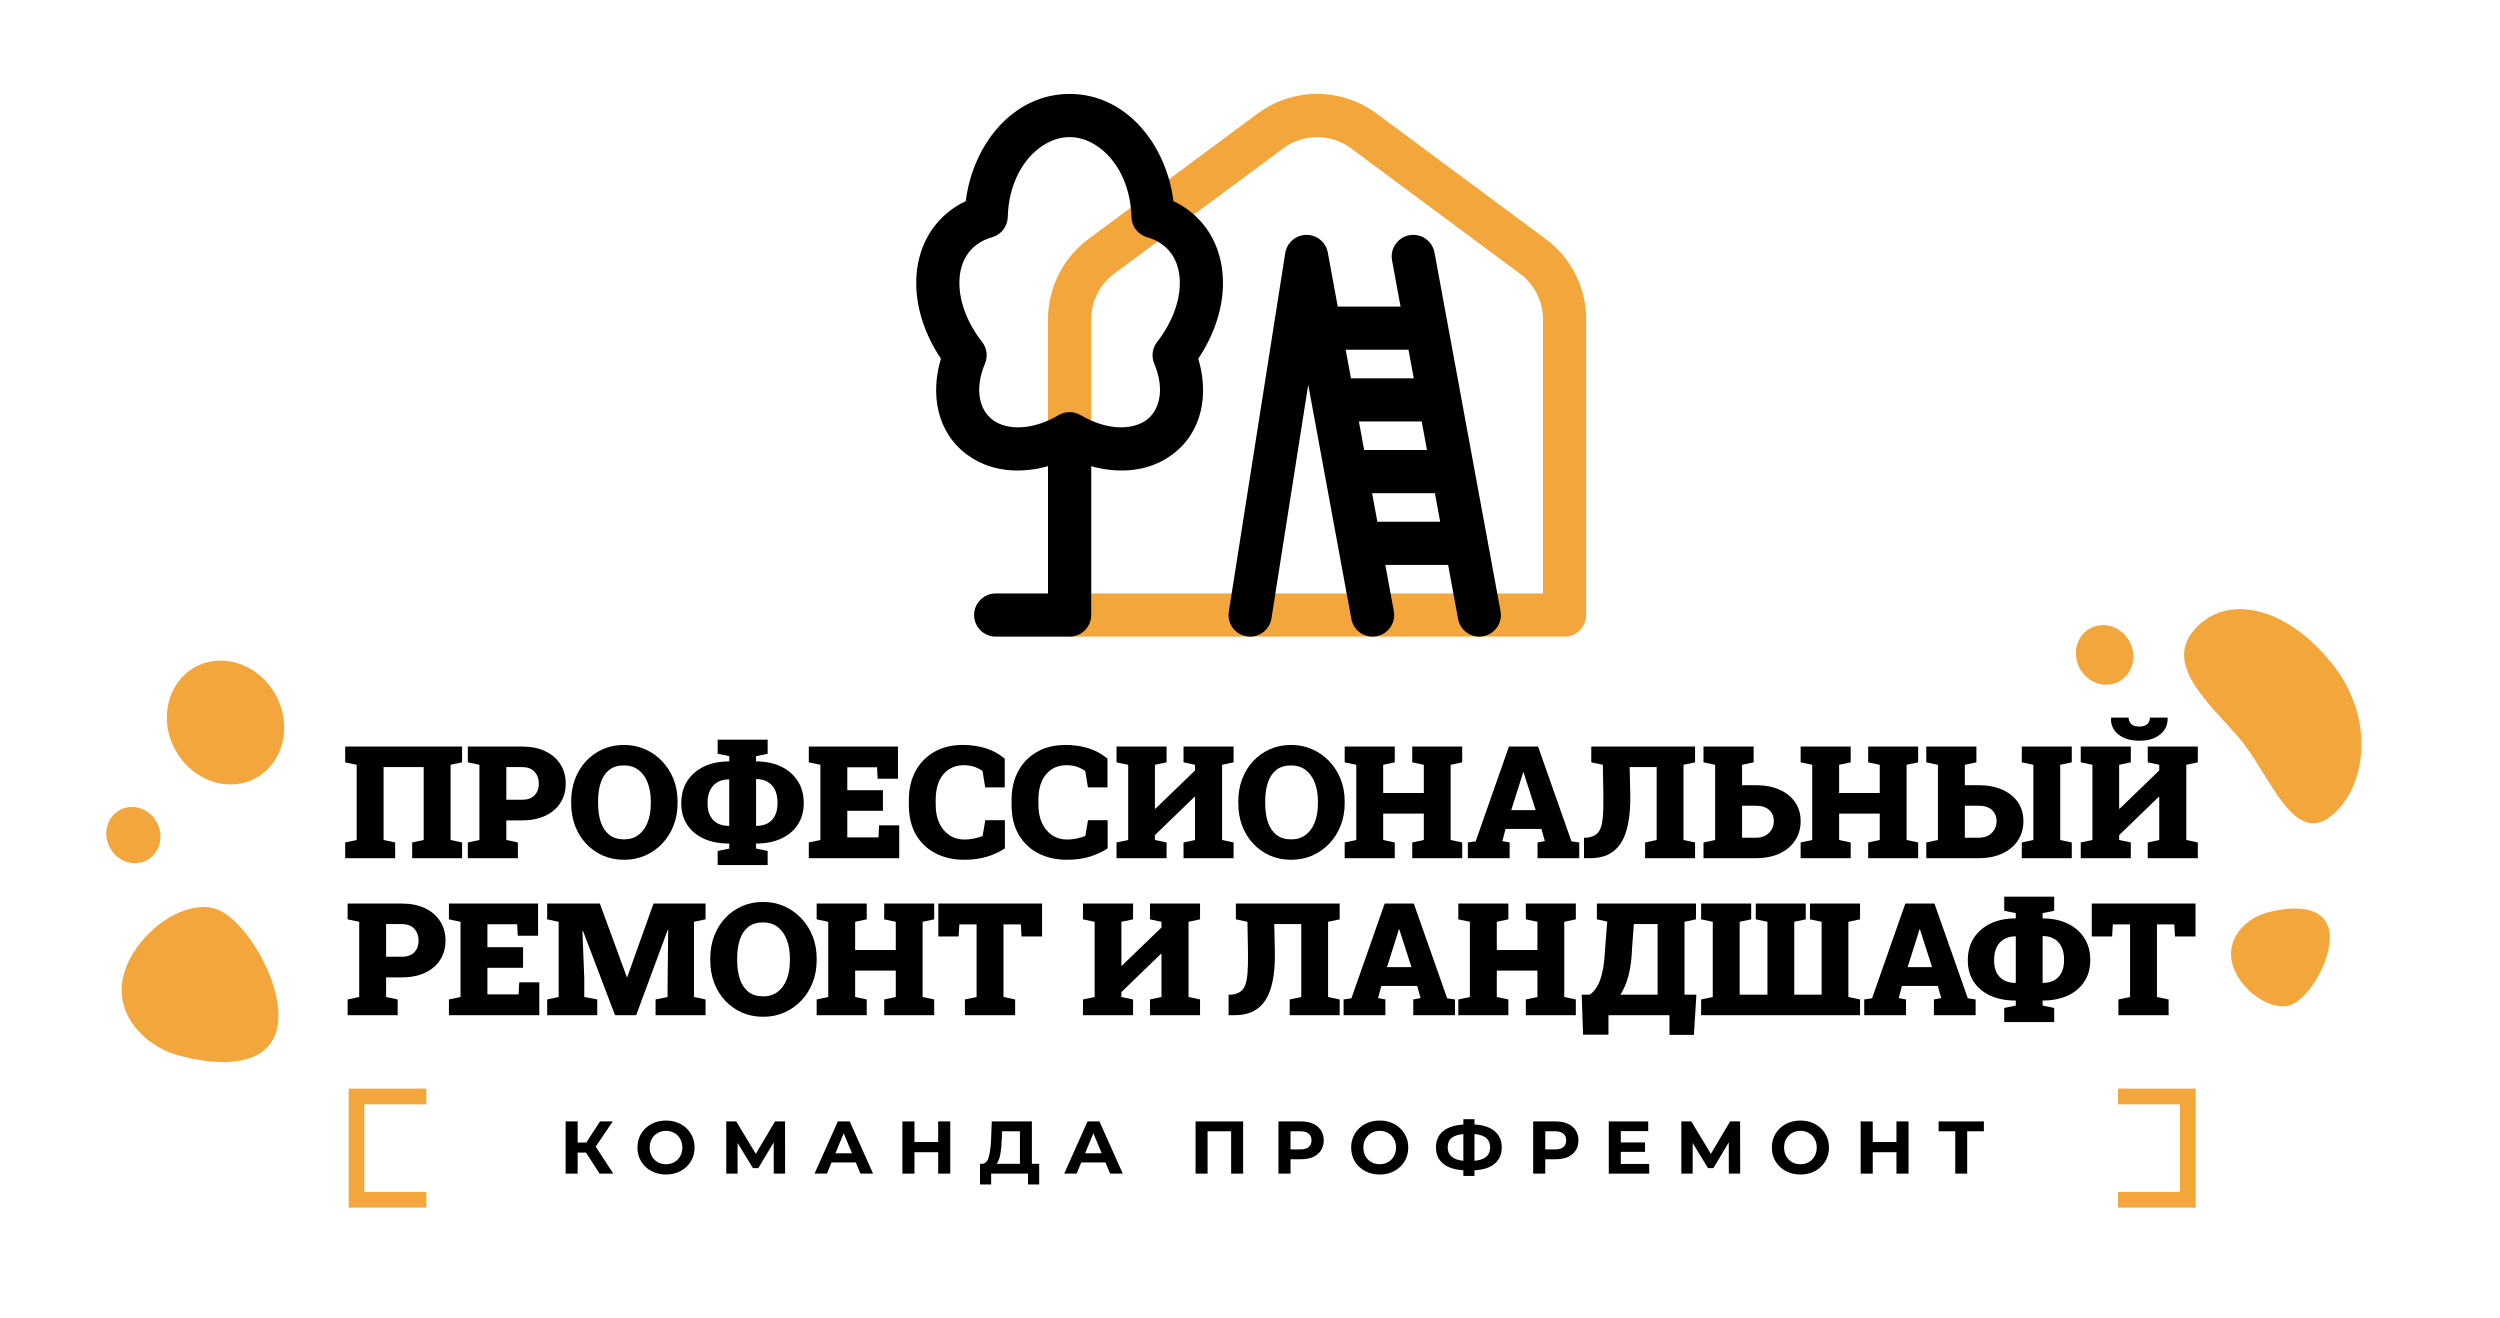 <?xml version="1.0" encoding="UTF-8"?> <svg xmlns="http://www.w3.org/2000/svg" width="776" height="409" viewBox="0 0 776 409" fill="none"><path d="M48.738 255.385C50.999 259.718 49.548 264.944 45.497 267.059C41.446 269.173 36.328 267.375 34.067 263.042C31.805 258.709 33.257 253.482 37.308 251.368C41.359 249.254 46.476 251.052 48.738 255.385Z" fill="#F2A63B"></path><path d="M657.551 315.108V310.23L661.168 309.469V286.935H655.814L655.6 290.671H649.294V280.463H681.489V290.671H675.112L674.921 286.935H669.52V309.469L673.137 310.23V315.108H657.551Z" fill="black"></path><path d="M622.108 317.25V312.872L625.701 312.134V310.563H625.535C622.616 310.563 620.046 310.064 617.825 309.064C615.62 308.065 613.899 306.629 612.661 304.757C611.424 302.886 610.805 300.649 610.805 298.047C610.805 295.398 611.424 293.106 612.661 291.17C613.915 289.235 615.644 287.736 617.849 286.673C620.054 285.61 622.616 285.079 625.535 285.079H625.701V283.437L622.108 282.699V278.321H637.622V282.699L634.029 283.437V285.079H634.101C637.02 285.079 639.582 285.61 641.787 286.673C643.992 287.72 645.713 289.211 646.95 291.147C648.203 293.066 648.83 295.35 648.83 298C648.83 300.601 648.203 302.846 646.95 304.734C645.713 306.605 643.984 308.049 641.763 309.064C639.558 310.064 637.004 310.563 634.101 310.563H634.029V312.134L637.622 312.872V317.25H622.108ZM625.535 305.091H625.701V290.647H625.535C624.25 290.647 623.115 290.925 622.132 291.48C621.148 292.019 620.371 292.836 619.8 293.931C619.245 295.025 618.967 296.397 618.967 298.047C618.967 299.649 619.245 300.974 619.8 302.021C620.371 303.052 621.148 303.821 622.132 304.329C623.115 304.837 624.25 305.091 625.535 305.091ZM634.029 305.091H634.148C635.433 305.091 636.568 304.837 637.551 304.329C638.535 303.806 639.304 303.02 639.859 301.973C640.414 300.911 640.692 299.586 640.692 298C640.692 296.318 640.414 294.93 639.859 293.835C639.304 292.741 638.535 291.924 637.551 291.385C636.568 290.829 635.433 290.552 634.148 290.552L634.029 290.647V305.091Z" fill="black"></path><path d="M578.659 315.108V310.23L581.087 309.873L591.414 280.463H600.456L610.807 309.873L613.234 310.23V315.108H600.289V310.23L602.55 309.802L601.503 306.042H590.367L589.367 309.802L591.628 310.23V315.108H578.659ZM592.127 300.189H599.718L596.339 289.695L595.958 288.482H595.816L595.411 289.814L592.127 300.189Z" fill="black"></path><path d="M528.027 315.108V310.23L531.644 309.469V286.126L528.027 285.364V280.463H539.996H543.565V285.364L539.996 286.126V308.755H548.61V286.126L544.993 285.364V280.463H560.507V285.364L556.938 286.126V308.755H565.433V286.126L561.816 285.364V280.463H565.433H573.737H577.354V285.364L573.737 286.126V309.469L577.354 310.23V315.108H528.027Z" fill="black"></path><path d="M491.389 321.166L490.96 308.755H493.435C494.276 308.184 495.029 307.359 495.696 306.28C496.362 305.202 496.909 303.734 497.338 301.878C497.782 300.022 498.067 297.643 498.194 294.74L498.884 286.054L495.672 285.364V280.463H526.439V285.364L522.87 286.126V308.755H526.558L525.796 321.214H518.206V315.108H499.265V321.166H491.389ZM502.977 308.755H514.518V286.84H507.141L506.57 294.74C506.475 296.961 506.269 298.928 505.951 300.641C505.65 302.338 505.245 303.845 504.738 305.162C504.246 306.479 503.659 307.676 502.977 308.755Z" fill="black"></path><path d="M452.661 315.108V310.23L456.254 309.469V286.126L452.661 285.364V280.463H468.199V285.364L464.606 286.126V294.882H477.218V286.126L473.625 285.364V280.463H477.218H485.546H489.139V285.364L485.546 286.126V309.469L489.139 310.23V315.108H473.625V310.23L477.218 309.469V301.283H464.606V309.469L468.199 310.23V315.108H452.661Z" fill="black"></path><path d="M417.052 315.108V310.23L419.479 309.873L429.806 280.463H438.848L449.199 309.873L451.626 310.23V315.108H438.682V310.23L440.942 309.802L439.895 306.042H428.759L427.76 309.802L430.02 310.23V315.108H417.052ZM430.52 300.189H438.111L434.732 289.695L434.351 288.482H434.208L433.804 289.814L430.52 300.189Z" fill="black"></path><path d="M381.355 315.108V308.755H382.283C383.361 308.612 384.242 308.319 384.924 307.875C385.606 307.43 386.129 306.748 386.494 305.828C386.859 304.892 387.105 303.623 387.232 302.021C387.359 300.419 387.406 298.38 387.375 295.906L387.208 286.126L383.615 285.364V280.463H415.834V285.364L412.241 286.126V309.469L415.834 310.23V315.108H400.319V310.23L403.912 309.469V286.84H395.536L395.727 295.906C395.759 299.332 395.513 302.267 394.989 304.71C394.482 307.137 393.704 309.12 392.657 310.659C391.61 312.181 390.309 313.308 388.755 314.037C387.216 314.751 385.424 315.108 383.377 315.108H381.355Z" fill="black"></path><path d="M336.159 315.108V310.23L339.776 309.469V286.126L336.159 285.364V280.463H339.776H348.081H351.698V285.364L348.081 286.126V299.713L348.224 299.76L360.526 287.887V286.126L356.956 285.364V280.463H360.526H368.925H372.495V285.364L368.925 286.126V309.469L372.495 310.23V315.108H356.956V310.23L360.526 309.469V296.096L360.383 296.048L348.081 307.946V309.469L351.698 310.23V315.108H336.159Z" fill="black"></path><path d="M299.514 315.108V310.23L303.131 309.469V286.935H297.777L297.563 290.671H291.257V280.463H323.452V290.671H317.075L316.884 286.935H311.483V309.469L315.1 310.23V315.108H299.514Z" fill="black"></path><path d="M253.493 315.108V310.23L257.086 309.469V286.126L253.493 285.364V280.463H269.031V285.364L265.438 286.126V294.882H278.05V286.126L274.457 285.364V280.463H278.05H286.378H289.971V285.364L286.378 286.126V309.469L289.971 310.23V315.108H274.457V310.23L278.05 309.469V301.283H265.438V309.469L269.031 310.23V315.108H253.493Z" fill="black"></path><path d="M236.908 315.608C234.513 315.608 232.308 315.172 230.293 314.299C228.294 313.411 226.557 312.174 225.082 310.587C223.607 309.001 222.464 307.145 221.655 305.019C220.862 302.878 220.466 300.554 220.466 298.047V297.5C220.466 295.009 220.862 292.701 221.655 290.576C222.464 288.45 223.599 286.594 225.058 285.008C226.533 283.421 228.27 282.184 230.269 281.295C232.268 280.407 234.465 279.963 236.86 279.963C239.208 279.963 241.389 280.407 243.404 281.295C245.419 282.184 247.179 283.421 248.686 285.008C250.209 286.594 251.391 288.45 252.232 290.576C253.073 292.701 253.493 295.009 253.493 297.5V298.047C253.493 300.554 253.073 302.878 252.232 305.019C251.391 307.145 250.217 309.001 248.71 310.587C247.203 312.174 245.442 313.411 243.428 314.299C241.413 315.172 239.24 315.608 236.908 315.608ZM236.908 309.278C238.653 309.278 240.144 308.81 241.381 307.875C242.619 306.939 243.563 305.63 244.213 303.948C244.863 302.267 245.189 300.3 245.189 298.047V297.452C245.189 295.247 244.855 293.312 244.189 291.646C243.539 289.965 242.595 288.656 241.358 287.72C240.12 286.784 238.621 286.316 236.86 286.316C235.004 286.316 233.481 286.776 232.292 287.696C231.118 288.616 230.245 289.909 229.674 291.575C229.103 293.241 228.818 295.2 228.818 297.452V298.047C228.818 300.3 229.103 302.275 229.674 303.972C230.261 305.654 231.15 306.962 232.339 307.898C233.545 308.818 235.068 309.278 236.908 309.278Z" fill="black"></path><path d="M169.842 315.108V310.23L173.411 309.469V286.126L169.842 285.364V280.463H173.411H186.189L194.565 303.282H194.707L202.845 280.463H219.002V285.364L215.409 286.126V309.469L219.002 310.23V315.108H203.488V310.23L207.224 309.469V304.948L207.414 288.648L207.271 288.624L197.468 315.108H190.9L180.954 288.934L180.787 288.957L181.358 303.806V309.469L185.38 310.23V315.108H169.842Z" fill="black"></path><path d="M139.347 315.108V310.23L142.94 309.469V286.126L139.347 285.364V280.463H167.021V290.457H160.715L160.525 286.887H151.292V294.002H162.357V300.403H151.292V308.66H160.977L161.167 304.924H167.401V315.108H139.347Z" fill="black"></path><path d="M107.902 315.108V310.23L111.495 309.469V286.126L107.902 285.364V280.463H111.495H124.749C127.509 280.463 129.904 280.946 131.935 281.914C133.965 282.882 135.528 284.23 136.623 285.959C137.733 287.673 138.288 289.671 138.288 291.956C138.288 294.24 137.733 296.239 136.623 297.952C135.528 299.665 133.965 300.998 131.935 301.95C129.904 302.901 127.509 303.377 124.749 303.377H119.847V309.469L123.44 310.23V315.108H107.902ZM119.847 296.976H124.749C126.446 296.976 127.731 296.516 128.604 295.596C129.492 294.66 129.936 293.463 129.936 292.003C129.936 290.496 129.492 289.259 128.604 288.291C127.731 287.324 126.446 286.84 124.749 286.84H119.847V296.976Z" fill="black"></path><path d="M645.864 266.376V261.498L649.481 260.737V237.394L645.864 236.632V231.73H649.481H657.785H661.402V236.632L657.785 237.394V250.981L657.928 251.028L670.23 239.154V237.394L666.661 236.632V231.73H670.23H678.63H682.199V236.632L678.63 237.394V260.737L682.199 261.498V266.376H666.661V261.498L670.23 260.737V247.364L670.087 247.316L657.785 259.214V260.737L661.402 261.498V266.376H645.864ZM664.067 229.922C661.338 229.922 659.157 229.264 657.523 227.947C655.905 226.63 655.152 224.941 655.263 222.879L655.31 222.736H660.736C660.736 223.529 660.997 224.195 661.521 224.735C662.06 225.258 662.909 225.52 664.067 225.52C665.193 225.52 666.018 225.266 666.542 224.758C667.065 224.235 667.327 223.561 667.327 222.736H672.776L672.824 222.879C672.903 224.941 672.141 226.63 670.539 227.947C668.937 229.264 666.78 229.922 664.067 229.922Z" fill="black"></path><path d="M597.917 266.376V261.498L601.534 260.737V237.394L597.917 236.632V231.73H613.479V236.632L609.886 237.394V243.723H614.216C617.024 243.723 619.459 244.191 621.521 245.127C623.6 246.047 625.21 247.34 626.352 249.006C627.494 250.671 628.065 252.63 628.065 254.883C628.065 257.167 627.486 259.174 626.328 260.903C625.186 262.632 623.576 263.981 621.498 264.948C619.42 265.9 616.992 266.376 614.216 266.376H597.917ZM609.886 260.023H614.216C615.914 260.023 617.254 259.531 618.238 258.547C619.237 257.564 619.737 256.327 619.737 254.835C619.737 253.424 619.253 252.281 618.285 251.409C617.318 250.536 615.961 250.1 614.216 250.1H609.886V260.023ZM627.565 266.376V261.498L631.158 260.737V237.394L627.565 236.632V231.73H643.08V236.632L639.487 237.394V260.737L643.08 261.498V266.376H627.565Z" fill="black"></path><path d="M558.917 266.376V261.498L562.51 260.737V237.394L558.917 236.632V231.73H574.455V236.632L570.862 237.394V246.15H583.473V237.394L579.88 236.632V231.73H583.473H591.801H595.395V236.632L591.801 237.394V260.737L595.395 261.498V266.376H579.88V261.498L583.473 260.737V252.551H570.862V260.737L574.455 261.498V266.376H558.917Z" fill="black"></path><path d="M528.768 266.376V261.498L532.385 260.737V237.394L528.768 236.632V231.73H544.33V236.632L540.737 237.394V243.723H545.068C547.876 243.723 550.311 244.191 552.373 245.127C554.451 246.047 556.061 247.34 557.204 249.006C558.346 250.671 558.917 252.63 558.917 254.883C558.917 257.167 558.338 259.174 557.18 260.903C556.038 262.632 554.427 263.981 552.349 264.948C550.271 265.9 547.844 266.376 545.068 266.376H528.768ZM540.737 260.023H545.068C546.765 260.023 548.106 259.531 549.089 258.547C550.089 257.564 550.588 256.327 550.588 254.835C550.588 253.424 550.105 252.281 549.137 251.409C548.169 250.536 546.813 250.1 545.068 250.1H540.737V260.023Z" fill="black"></path><path d="M491.672 266.376V260.023H492.6C493.679 259.88 494.559 259.586 495.241 259.142C495.923 258.698 496.447 258.016 496.812 257.096C497.177 256.16 497.422 254.891 497.549 253.289C497.676 251.687 497.724 249.648 497.692 247.173L497.526 237.394L493.933 236.632V231.73H526.151V236.632L522.558 237.394V260.737L526.151 261.498V266.376H510.637V261.498L514.23 260.737V238.107H505.854L506.044 247.173C506.076 250.6 505.83 253.535 505.307 255.978C504.799 258.405 504.022 260.388 502.975 261.926C501.928 263.449 500.627 264.575 499.072 265.305C497.534 266.019 495.741 266.376 493.695 266.376H491.672Z" fill="black"></path><path d="M455.622 266.376V261.498L458.05 261.141L468.377 231.73H477.419L487.77 261.141L490.197 261.498V266.376H477.252V261.498L479.513 261.07L478.466 257.31H467.33L466.33 261.07L468.591 261.498V266.376H455.622ZM469.09 251.456H476.681L473.302 240.963L472.921 239.749H472.779L472.374 241.082L469.09 251.456Z" fill="black"></path><path d="M417.393 266.376V261.498L420.986 260.737V237.394L417.393 236.632V231.73H432.932V236.632L429.338 237.394V246.15H441.95V237.394L438.357 236.632V231.73H441.95H450.278H453.871V236.632L450.278 237.394V260.737L453.871 261.498V266.376H438.357V261.498L441.95 260.737V252.551H429.338V260.737L432.932 261.498V266.376H417.393Z" fill="black"></path><path d="M400.808 266.876C398.413 266.876 396.208 266.439 394.193 265.567C392.194 264.679 390.457 263.441 388.982 261.855C387.507 260.269 386.365 258.413 385.556 256.287C384.762 254.145 384.366 251.821 384.366 249.315V248.768C384.366 246.277 384.762 243.969 385.556 241.843C386.365 239.718 387.499 237.862 388.958 236.275C390.434 234.689 392.171 233.452 394.169 232.563C396.168 231.675 398.365 231.231 400.761 231.231C403.108 231.231 405.29 231.675 407.304 232.563C409.319 233.452 411.08 234.689 412.587 236.275C414.11 237.862 415.291 239.718 416.132 241.843C416.973 243.969 417.393 246.277 417.393 248.768V249.315C417.393 251.821 416.973 254.145 416.132 256.287C415.291 258.413 414.118 260.269 412.611 261.855C411.104 263.441 409.343 264.679 407.328 265.567C405.313 266.439 403.14 266.876 400.808 266.876ZM400.808 260.546C402.553 260.546 404.044 260.078 405.282 259.142C406.519 258.206 407.463 256.898 408.113 255.216C408.764 253.535 409.089 251.568 409.089 249.315V248.72C409.089 246.515 408.756 244.58 408.09 242.914C407.439 241.233 406.495 239.924 405.258 238.988C404.021 238.052 402.521 237.584 400.761 237.584C398.905 237.584 397.382 238.044 396.192 238.964C395.018 239.884 394.146 241.177 393.575 242.843C393.003 244.508 392.718 246.467 392.718 248.72V249.315C392.718 251.568 393.003 253.543 393.575 255.24C394.161 256.921 395.05 258.23 396.24 259.166C397.445 260.086 398.968 260.546 400.808 260.546Z" fill="black"></path><path d="M346.57 266.376V261.498L350.187 260.737V237.394L346.57 236.632V231.73H350.187H358.491H362.108V236.632L358.491 237.394V250.981L358.634 251.028L370.936 239.154V237.394L367.367 236.632V231.73H370.936H379.336H382.905V236.632L379.336 237.394V260.737L382.905 261.498V266.376H367.367V261.498L370.936 260.737V247.364L370.793 247.316L358.491 259.214V260.737L362.108 261.498V266.376H346.57Z" fill="black"></path><path d="M331.127 266.876C327.827 266.876 324.885 266.209 322.299 264.877C319.713 263.544 317.683 261.617 316.207 259.095C314.732 256.557 313.994 253.479 313.994 249.862V248.268C313.994 244.937 314.669 241.994 316.017 239.44C317.381 236.87 319.317 234.863 321.823 233.42C324.345 231.96 327.335 231.231 330.794 231.231C333.205 231.231 335.497 231.556 337.67 232.206C339.86 232.841 341.89 233.935 343.762 235.49V244.413H337.694L336.861 239.297C336.322 238.932 335.751 238.615 335.148 238.345C334.561 238.076 333.927 237.87 333.245 237.727C332.578 237.584 331.857 237.513 331.079 237.513C329.318 237.513 327.78 237.933 326.463 238.774C325.146 239.614 324.123 240.836 323.393 242.438C322.68 244.025 322.323 245.952 322.323 248.22V249.862C322.323 251.988 322.695 253.86 323.441 255.478C324.187 257.08 325.226 258.333 326.558 259.237C327.907 260.142 329.461 260.594 331.222 260.594C332.158 260.594 333.11 260.499 334.077 260.308C335.045 260.102 335.981 259.832 336.885 259.499L337.718 254.597H343.81V263.33C342.429 264.282 340.669 265.115 338.527 265.829C336.386 266.527 333.919 266.876 331.127 266.876Z" fill="black"></path><path d="M299.241 266.876C295.942 266.876 292.999 266.209 290.413 264.877C287.828 263.544 285.797 261.617 284.322 259.095C282.847 256.557 282.109 253.479 282.109 249.862V248.268C282.109 244.937 282.783 241.994 284.132 239.44C285.496 236.87 287.431 234.863 289.938 233.42C292.46 231.96 295.45 231.231 298.908 231.231C301.32 231.231 303.612 231.556 305.785 232.206C307.974 232.841 310.005 233.935 311.877 235.49V244.413H305.809L304.976 239.297C304.437 238.932 303.866 238.615 303.263 238.345C302.676 238.076 302.041 237.87 301.359 237.727C300.693 237.584 299.971 237.513 299.194 237.513C297.433 237.513 295.894 237.933 294.578 238.774C293.261 239.614 292.238 240.836 291.508 242.438C290.794 244.025 290.437 245.952 290.437 248.22V249.862C290.437 251.988 290.81 253.86 291.556 255.478C292.301 257.08 293.34 258.333 294.673 259.237C296.021 260.142 297.576 260.594 299.337 260.594C300.273 260.594 301.224 260.499 302.192 260.308C303.16 260.102 304.096 259.832 305 259.499L305.833 254.597H311.924V263.33C310.544 264.282 308.783 265.115 306.642 265.829C304.5 266.527 302.033 266.876 299.241 266.876Z" fill="black"></path><path d="M251.057 266.376V261.498L254.65 260.737V237.394L251.057 236.632V231.73H278.73V241.724H272.424L272.234 238.155H263.002V245.27H274.066V251.671H263.002V259.928H272.686L272.877 256.192H279.111V266.376H251.057Z" fill="black"></path><path d="M222.764 268.518V264.139L226.357 263.402V261.831H226.191C223.272 261.831 220.702 261.331 218.481 260.332C216.276 259.333 214.555 257.897 213.318 256.025C212.08 254.153 211.462 251.917 211.462 249.315C211.462 246.666 212.08 244.374 213.318 242.438C214.571 240.503 216.3 239.004 218.505 237.941C220.71 236.878 223.272 236.347 226.191 236.347H226.357V234.705L222.764 233.967V229.589H238.279V233.967L234.686 234.705V236.347H234.757C237.676 236.347 240.238 236.878 242.443 237.941C244.648 238.988 246.369 240.479 247.606 242.414C248.859 244.334 249.486 246.618 249.486 249.267C249.486 251.869 248.859 254.114 247.606 256.001C246.369 257.873 244.64 259.317 242.419 260.332C240.214 261.331 237.66 261.831 234.757 261.831H234.686V263.402L238.279 264.139V268.518H222.764ZM226.191 256.358H226.357V241.915H226.191C224.906 241.915 223.772 242.192 222.788 242.748C221.804 243.287 221.027 244.104 220.456 245.198C219.901 246.293 219.623 247.665 219.623 249.315C219.623 250.917 219.901 252.242 220.456 253.289C221.027 254.32 221.804 255.089 222.788 255.597C223.772 256.104 224.906 256.358 226.191 256.358ZM234.686 256.358H234.804C236.089 256.358 237.224 256.104 238.207 255.597C239.191 255.073 239.96 254.288 240.515 253.241C241.071 252.178 241.348 250.854 241.348 249.267C241.348 247.586 241.071 246.198 240.515 245.103C239.96 244.009 239.191 243.192 238.207 242.652C237.224 242.097 236.089 241.82 234.804 241.82L234.686 241.915V256.358Z" fill="black"></path><path d="M193.734 266.876C191.339 266.876 189.134 266.439 187.119 265.567C185.12 264.679 183.383 263.441 181.908 261.855C180.433 260.269 179.291 258.413 178.482 256.287C177.688 254.145 177.292 251.821 177.292 249.315V248.768C177.292 246.277 177.688 243.969 178.482 241.843C179.291 239.718 180.425 237.862 181.884 236.275C183.36 234.689 185.097 233.452 187.095 232.563C189.094 231.675 191.291 231.231 193.687 231.231C196.034 231.231 198.216 231.675 200.23 232.563C202.245 233.452 204.006 234.689 205.513 236.275C207.036 237.862 208.217 239.718 209.058 241.843C209.899 243.969 210.319 246.277 210.319 248.768V249.315C210.319 251.821 209.899 254.145 209.058 256.287C208.217 258.413 207.044 260.269 205.537 261.855C204.03 263.441 202.269 264.679 200.254 265.567C198.239 266.439 196.066 266.876 193.734 266.876ZM193.734 260.546C195.479 260.546 196.97 260.078 198.208 259.142C199.445 258.206 200.389 256.898 201.039 255.216C201.69 253.535 202.015 251.568 202.015 249.315V248.72C202.015 246.515 201.682 244.58 201.016 242.914C200.365 241.233 199.421 239.924 198.184 238.988C196.947 238.052 195.447 237.584 193.687 237.584C191.831 237.584 190.308 238.044 189.118 238.964C187.944 239.884 187.072 241.177 186.501 242.843C185.929 244.508 185.644 246.467 185.644 248.72V249.315C185.644 251.568 185.929 253.543 186.501 255.24C187.087 256.921 187.976 258.23 189.166 259.166C190.371 260.086 191.894 260.546 193.734 260.546Z" fill="black"></path><path d="M145.216 266.376V261.498L148.809 260.737V237.394L145.216 236.632V231.73H148.809H162.063C164.823 231.73 167.219 232.214 169.249 233.182C171.28 234.15 172.842 235.498 173.937 237.227C175.047 238.94 175.602 240.939 175.602 243.223C175.602 245.508 175.047 247.507 173.937 249.22C172.842 250.933 171.28 252.266 169.249 253.217C167.219 254.169 164.823 254.645 162.063 254.645H157.161V260.737L160.754 261.498V266.376H145.216ZM157.161 248.244H162.063C163.76 248.244 165.045 247.784 165.918 246.864C166.806 245.928 167.25 244.73 167.25 243.271C167.25 241.764 166.806 240.527 165.918 239.559C165.045 238.591 163.76 238.107 162.063 238.107H157.161V248.244Z" fill="black"></path><path d="M107.144 266.376V261.498L110.713 260.737V237.394L107.144 236.632V231.73H143.432V236.632L139.862 237.394V260.737L143.432 261.498V266.376H127.941V261.498L131.51 260.737V238.107H119.065V260.737L122.658 261.498V266.376H107.144Z" fill="black"></path><path d="M478.946 99.121C478.946 93.545 476.306 88.298 471.828 84.976L419.318 46.023C413.087 41.4 404.564 41.4 398.332 46.023L345.824 84.976C341.346 88.298 338.706 93.545 338.706 99.121V184.208H478.946V99.121ZM492.348 190.908C492.348 194.609 489.348 197.609 485.647 197.609H332.005C328.304 197.609 325.304 194.609 325.304 190.908V99.121C325.304 89.303 329.954 80.064 337.839 74.214L390.348 35.26C401.321 27.119 416.331 27.119 427.304 35.26L479.813 74.214C487.698 80.064 492.348 89.303 492.348 99.121V190.908Z" fill="#F2A63B"></path><path d="M325.304 139.196C325.304 135.495 328.304 132.495 332.005 132.495C335.706 132.495 338.706 135.495 338.706 139.196V190.908C338.705 194.609 335.705 197.609 332.005 197.609H309.065C305.365 197.609 302.365 194.609 302.365 190.908C302.365 187.208 305.365 184.208 309.065 184.208H325.304V139.196Z" fill="black"></path><path d="M332.005 29.154C349.455 29.155 361.987 44.661 364.242 62.433C365.785 63.162 367.272 64.037 368.681 65.069C376.275 70.634 379.702 79.238 379.616 88.152C379.541 95.896 376.856 104 371.944 111.336C375.209 122.167 373.371 134.142 363.75 141.191C354.577 147.911 342.313 147.109 332.005 142.197C321.697 147.109 309.433 147.911 300.26 141.191C290.639 134.142 288.799 122.167 292.064 111.335C287.153 104 284.469 95.896 284.394 88.152C284.308 79.238 287.734 70.634 295.329 65.069C296.737 64.038 298.224 63.162 299.767 62.433C302.021 44.661 314.555 29.154 332.005 29.154ZM332.005 42.556C322.895 42.556 313.202 52.165 312.815 67.367C312.739 70.308 310.754 72.856 307.92 73.649C306.165 74.139 304.602 74.889 303.249 75.881C299.73 78.459 297.743 82.633 297.795 88.022C297.848 93.489 300.057 100.01 304.843 106.15C306.332 108.06 306.674 110.626 305.738 112.859C302.296 121.074 304.186 127.454 308.18 130.381C312.468 133.522 320.321 133.742 328.594 128.85L328.995 128.631C331.023 127.61 333.444 127.683 335.416 128.85C343.689 133.742 351.542 133.522 355.83 130.381C359.825 127.454 361.713 121.075 358.271 112.859C357.336 110.626 357.678 108.06 359.167 106.15C363.953 100.01 366.162 93.489 366.215 88.022C366.268 82.633 364.279 78.459 360.76 75.881C359.407 74.889 357.845 74.141 356.089 73.65C353.256 72.857 351.27 70.308 351.195 67.367C350.807 52.164 341.115 42.556 332.005 42.556Z" fill="black"></path><path d="M405.471 72.904C402.206 72.946 399.447 75.338 398.939 78.564L381.424 189.866C380.848 193.522 383.346 196.951 387.001 197.527C390.657 198.102 394.087 195.605 394.662 191.949L406.075 119.423L419.459 192.121C420.129 195.76 423.622 198.167 427.261 197.497C430.9 196.827 433.309 193.334 432.639 189.695L429.998 175.348H449.495L452.583 192.121C453.253 195.76 456.747 198.167 460.386 197.497C464.025 196.827 466.432 193.334 465.763 189.695L445.273 78.391C444.603 74.752 441.109 72.345 437.469 73.015C433.83 73.685 431.423 77.179 432.093 80.818L434.734 95.164H415.236L412.148 78.391L412.086 78.092C411.38 75.037 408.634 72.863 405.471 72.904ZM447.028 161.946H427.53L425.899 153.087H445.396L447.028 161.946ZM442.93 139.686H423.432L421.801 130.827H441.299L442.93 139.686ZM438.831 117.426H419.334L417.703 108.566H437.2L438.831 117.426Z" fill="black"></path><path d="M615.799 351.147H610.613V364.295H606.91V351.147H601.748V348.091H615.799V351.147Z" fill="black"></path><path d="M592.41 348.091V364.295H588.66V357.651H581.299V364.295H577.549V348.091H581.299V354.48H588.66V348.091H592.41Z" fill="black"></path><path d="M558.85 364.573C557.168 364.573 555.648 364.21 554.29 363.485C552.947 362.759 551.89 361.764 551.118 360.499C550.362 359.218 549.984 357.783 549.984 356.193C549.984 354.604 550.362 353.176 551.118 351.911C551.89 350.63 552.947 349.627 554.29 348.902C555.648 348.176 557.168 347.814 558.85 347.814C560.532 347.814 562.044 348.176 563.387 348.902C564.729 349.627 565.786 350.63 566.558 351.911C567.33 353.176 567.715 354.604 567.715 356.193C567.715 357.783 567.33 359.218 566.558 360.499C565.786 361.764 564.729 362.759 563.387 363.485C562.044 364.21 560.532 364.573 558.85 364.573ZM558.85 361.378C559.807 361.378 560.671 361.162 561.442 360.73C562.214 360.283 562.816 359.665 563.248 358.878C563.695 358.091 563.919 357.196 563.919 356.193C563.919 355.19 563.695 354.295 563.248 353.508C562.816 352.721 562.214 352.111 561.442 351.679C560.671 351.232 559.807 351.008 558.85 351.008C557.893 351.008 557.029 351.232 556.257 351.679C555.486 352.111 554.876 352.721 554.429 353.508C553.996 354.295 553.78 355.19 553.78 356.193C553.78 357.196 553.996 358.091 554.429 358.878C554.876 359.665 555.486 360.283 556.257 360.73C557.029 361.162 557.893 361.378 558.85 361.378Z" fill="black"></path><path d="M536.631 364.295L536.608 354.596L531.839 362.582H530.173L525.404 354.781V364.295H521.886V348.091H524.988L531.052 358.161L537.024 348.091H540.126L540.149 364.295H536.631Z" fill="black"></path><path d="M511.912 361.286V364.295H499.366V348.091H511.611V351.101H503.093V354.619H510.616V357.536H503.093V361.286H511.912Z" fill="black"></path><path d="M482.911 348.091C484.346 348.091 485.588 348.331 486.638 348.809C487.702 349.287 488.52 349.966 489.091 350.846C489.662 351.726 489.948 352.767 489.948 353.971C489.948 355.159 489.662 356.201 489.091 357.096C488.52 357.976 487.702 358.655 486.638 359.133C485.588 359.596 484.346 359.827 482.911 359.827H479.647V364.295H475.897V348.091H482.911ZM482.702 356.772C483.829 356.772 484.685 356.533 485.272 356.054C485.858 355.56 486.151 354.866 486.151 353.971C486.151 353.06 485.858 352.366 485.272 351.888C484.685 351.394 483.829 351.147 482.702 351.147H479.647V356.772H482.702Z" fill="black"></path><path d="M466.147 356.147C466.147 358.292 465.414 359.982 463.948 361.216C462.498 362.435 460.407 363.114 457.675 363.253V365.012H454.226V363.23C451.479 363.076 449.373 362.389 447.907 361.17C446.456 359.935 445.731 358.261 445.731 356.147C445.731 354.017 446.456 352.351 447.907 351.147C449.373 349.928 451.479 349.233 454.226 349.064V347.397H457.675V349.04C460.407 349.195 462.498 349.889 463.948 351.124C465.414 352.358 466.147 354.033 466.147 356.147ZM457.675 360.313C459.311 360.159 460.53 359.742 461.333 359.063C462.135 358.369 462.536 357.389 462.536 356.124C462.536 353.655 460.916 352.281 457.675 352.003V360.313ZM449.365 356.147C449.365 358.585 450.985 359.974 454.226 360.313V352.003C452.575 352.158 451.348 352.574 450.546 353.253C449.759 353.917 449.365 354.881 449.365 356.147Z" fill="black"></path><path d="M428.26 364.573C426.578 364.573 425.058 364.21 423.7 363.485C422.357 362.759 421.3 361.764 420.529 360.499C419.773 359.218 419.395 357.783 419.395 356.193C419.395 354.604 419.773 353.176 420.529 351.911C421.3 350.63 422.357 349.627 423.7 348.902C425.058 348.176 426.578 347.814 428.26 347.814C429.942 347.814 431.455 348.176 432.797 348.902C434.14 349.627 435.197 350.63 435.968 351.911C436.74 353.176 437.126 354.604 437.126 356.193C437.126 357.783 436.74 359.218 435.968 360.499C435.197 361.764 434.14 362.759 432.797 363.485C431.455 364.21 429.942 364.573 428.26 364.573ZM428.26 361.378C429.217 361.378 430.081 361.162 430.853 360.73C431.624 360.283 432.226 359.665 432.658 358.878C433.106 358.091 433.33 357.196 433.33 356.193C433.33 355.19 433.106 354.295 432.658 353.508C432.226 352.721 431.624 352.111 430.853 351.679C430.081 351.232 429.217 351.008 428.26 351.008C427.303 351.008 426.439 351.232 425.668 351.679C424.896 352.111 424.286 352.721 423.839 353.508C423.407 354.295 423.191 355.19 423.191 356.193C423.191 357.196 423.407 358.091 423.839 358.878C424.286 359.665 424.896 360.283 425.668 360.73C426.439 361.162 427.303 361.378 428.26 361.378Z" fill="black"></path><path d="M403.847 348.091C405.282 348.091 406.524 348.331 407.574 348.809C408.639 349.287 409.457 349.966 410.028 350.846C410.598 351.726 410.884 352.767 410.884 353.971C410.884 355.159 410.598 356.201 410.028 357.096C409.457 357.976 408.639 358.655 407.574 359.133C406.524 359.596 405.282 359.827 403.847 359.827H400.583V364.295H396.833V348.091H403.847ZM403.639 356.772C404.765 356.772 405.622 356.533 406.208 356.054C406.795 355.56 407.088 354.866 407.088 353.971C407.088 353.06 406.795 352.366 406.208 351.888C405.622 351.394 404.765 351.147 403.639 351.147H400.583V356.772H403.639Z" fill="black"></path><path d="M385.872 348.091V364.295H382.145V351.147H374.83V364.295H371.104V348.091H385.872Z" fill="black"></path><path d="M343.141 360.823H335.618L334.183 364.295H330.34L337.563 348.091H341.266L348.511 364.295H344.576L343.141 360.823ZM341.961 357.976L339.391 351.772L336.822 357.976H341.961Z" fill="black"></path><path d="M322.564 361.239V367.651H319.092V364.295H307.657V367.651H304.185L304.208 361.239H304.856C305.828 361.209 306.515 360.499 306.916 359.11C307.318 357.721 307.564 355.738 307.657 353.161L307.842 348.091H320.296V361.239H322.564ZM310.967 353.508C310.89 355.437 310.728 357.057 310.481 358.369C310.234 359.665 309.856 360.622 309.347 361.239H316.592V351.147H311.037L310.967 353.508Z" fill="black"></path><path d="M294.96 348.091V364.295H291.211V357.651H283.849V364.295H280.1V348.091H283.849V354.48H291.211V348.091H294.96Z" fill="black"></path><path d="M265.636 360.823H258.113L256.678 364.295H252.835L260.057 348.091H263.761L271.006 364.295H267.071L265.636 360.823ZM264.455 357.976L261.886 351.772L259.317 357.976H264.455Z" fill="black"></path><path d="M240.176 364.295L240.152 354.596L235.384 362.582H233.717L228.949 354.781V364.295H225.43V348.091H228.532L234.597 358.161L240.569 348.091H243.671L243.694 364.295H240.176Z" fill="black"></path><path d="M206.732 364.573C205.05 364.573 203.53 364.21 202.172 363.485C200.829 362.759 199.772 361.764 199.001 360.499C198.244 359.218 197.866 357.783 197.866 356.193C197.866 354.604 198.244 353.176 199.001 351.911C199.772 350.63 200.829 349.627 202.172 348.902C203.53 348.176 205.05 347.814 206.732 347.814C208.414 347.814 209.926 348.176 211.269 348.902C212.611 349.627 213.669 350.63 214.44 351.911C215.212 353.176 215.597 354.604 215.597 356.193C215.597 357.783 215.212 359.218 214.44 360.499C213.669 361.764 212.611 362.759 211.269 363.485C209.926 364.21 208.414 364.573 206.732 364.573ZM206.732 361.378C207.689 361.378 208.553 361.162 209.324 360.73C210.096 360.283 210.698 359.665 211.13 358.878C211.577 358.091 211.801 357.196 211.801 356.193C211.801 355.19 211.577 354.295 211.13 353.508C210.698 352.721 210.096 352.111 209.324 351.679C208.553 351.232 207.689 351.008 206.732 351.008C205.775 351.008 204.911 351.232 204.139 351.679C203.368 352.111 202.758 352.721 202.311 353.508C201.879 354.295 201.663 355.19 201.663 356.193C201.663 357.196 201.879 358.091 202.311 358.878C202.758 359.665 203.368 360.283 204.139 360.73C204.911 361.162 205.775 361.378 206.732 361.378Z" fill="black"></path><path d="M181.896 357.767H179.303V364.295H175.576V348.091H179.303V354.642H181.988L186.247 348.091H190.206L184.905 355.915L190.368 364.295H186.109L181.896 357.767Z" fill="black"></path><path d="M132.318 337.906V342.779H113.087V369.972H132.318V374.846H108.214V337.906H132.318ZM681.534 337.906V374.846H657.429V369.972H676.661V342.779H657.429V337.906H681.534Z" fill="#F2A63B"></path><path d="M85.613 215.767C90.797 225.285 88.009 236.808 79.386 241.504C70.763 246.2 59.571 242.292 54.387 232.774C49.203 223.256 51.991 211.733 60.614 207.037C69.237 202.341 80.429 206.249 85.613 215.767Z" fill="#F2A63B"></path><path d="M661.05 199.226C663.447 203.821 661.909 209.362 657.613 211.604C653.318 213.846 647.892 211.939 645.494 207.345C643.096 202.751 644.635 197.209 648.93 194.967C653.226 192.725 658.652 194.632 661.05 199.226Z" fill="#F2A63B"></path><path d="M681.349 195.193C671.337 206.266 685.747 218.287 694.931 228.946C704.115 239.605 711.502 262.064 722.917 253.77C734.332 245.476 737.902 223.536 723.804 205.92C709.706 188.305 691.36 184.121 681.349 195.193Z" fill="#F2A63B"></path><path d="M38.551 302.063C42.237 289.514 56.902 279.155 66.647 282.018C76.391 284.881 89.479 307.513 85.792 320.062C82.105 332.611 64.416 330.246 54.672 327.383C44.927 324.52 34.864 314.612 38.551 302.063Z" fill="#F2A63B"></path><path d="M692.992 299.406C695.317 307.318 704.563 313.85 710.707 312.045C716.852 310.24 725.104 295.97 722.779 288.057C720.454 280.145 709.301 281.636 703.157 283.441C697.013 285.246 690.667 291.493 692.992 299.406Z" fill="#F2A63B"></path></svg> 
